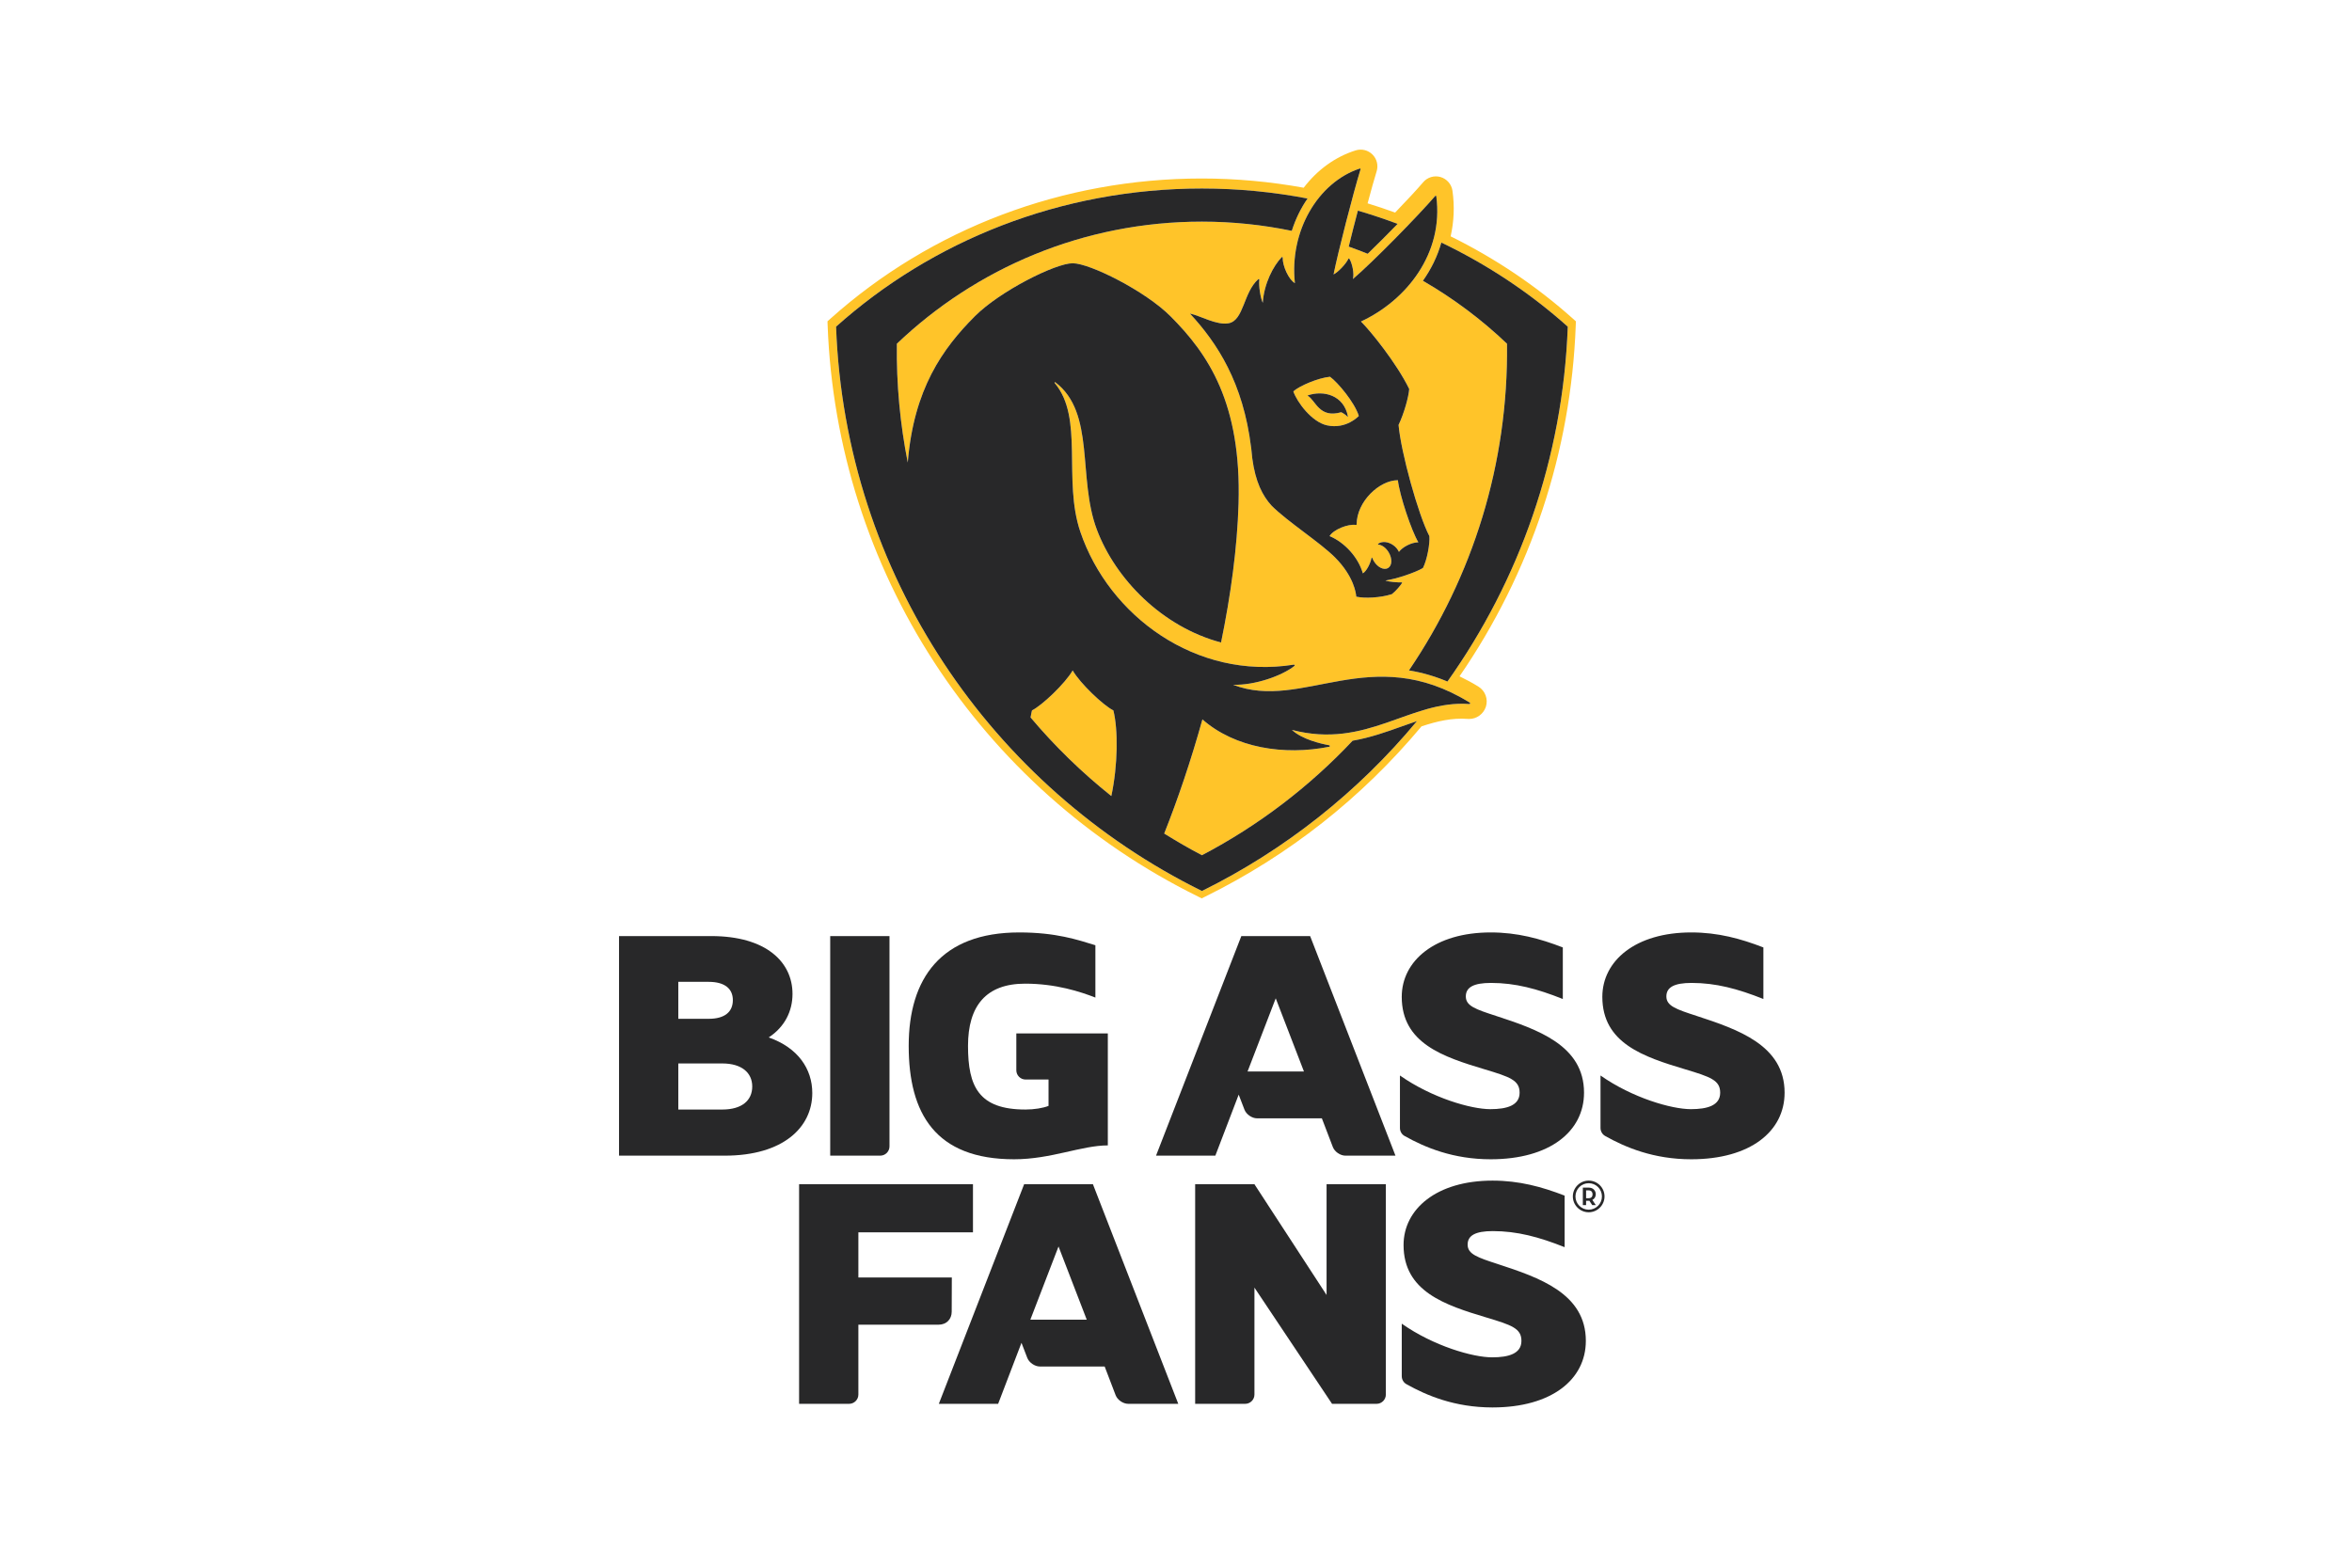 <?xml version="1.0" encoding="UTF-8"?>
<!DOCTYPE svg PUBLIC "-//W3C//DTD SVG 1.1//EN" "http://www.w3.org/Graphics/SVG/1.1/DTD/svg11.dtd">
<!-- Creator: CorelDRAW -->
<svg xmlns="http://www.w3.org/2000/svg" xml:space="preserve" width="60mm" height="40mm" version="1.1" style="shape-rendering:geometricPrecision; text-rendering:geometricPrecision; image-rendering:optimizeQuality; fill-rule:evenodd; clip-rule:evenodd"
viewBox="0 0 6000 4000"
 xmlns:xlink="http://www.w3.org/1999/xlink"
 xmlns:xodm="http://www.corel.com/coreldraw/odm/2003">
 <defs>
  <style type="text/css">
   <![CDATA[
    .fil1 {fill:#282829;fill-rule:nonzero}
    .fil0 {fill:#FFC429;fill-rule:nonzero}
   ]]>
  </style>
 </defs>
 <g id="Layer_x0020_1">
  <path class="fil0" d="M3692.46 1738.99c-32.07,-13.54 -64.76,-23.05 -98.19,-28.44 161.67,-238.07 253.95,-525.77 250.11,-833.53 -64.62,-61.66 -136.71,-115.61 -214.52,-160.63 20.74,-29.22 36.97,-61.94 47.04,-97.51 118.25,56.66 226.88,129.04 322.52,214.62 -12.39,336.72 -124.18,648.01 -306.96,905.49zm-626.3 534.41c-536.03,-264.57 -910.01,-807.42 -933.31,-1439.9 244.3,-218.64 572.48,-352.5 933.31,-352.5 92.24,0 182.35,8.85 269.48,25.54 -17.24,24.66 -30.73,52.66 -40.25,82.5 -74.05,-15.33 -150.66,-23.54 -229.23,-23.54 -301.76,0 -575.85,118.5 -778.2,311.52 -1.41,103.52 8.32,204.95 27.77,303.11 15.26,-187.66 88.97,-291 171.46,-373.5 64.09,-64.09 205.41,-134.92 249.23,-134.92 43.9,0 185.22,70.83 249.24,134.92 96.73,96.7 181.43,221.89 173.96,478.28 -3.3,112.05 -19.81,233.61 -44.66,354.42 -149.77,-39.59 -269.46,-161.73 -317,-288.48 -49.53,-132.07 -2.92,-297.23 -105.68,-375.38 -0.48,-0.39 -1.23,-0.35 -1.7,0.1 -0.43,0.53 -0.46,1.2 -0.01,1.74 75.14,88.88 20.39,246.93 65.38,379.54 72.89,214.65 295.17,378.85 544.71,339.01 0.84,-0.15 1.69,0.3 2.02,1.08 0.36,0.81 0.13,1.75 -0.57,2.25 -31.41,25 -101.14,49.84 -156.51,47.98 177.63,68.63 350.84,-110.84 603.91,45.65 0.74,0.44 1.07,1.39 0.84,2.22 -0.33,0.83 -1.15,1.37 -1.98,1.32 -150.28,-11.27 -260.92,116.27 -452.73,65.97 25.99,24.33 74.39,35.48 95.39,39.25 0.86,0.17 1.54,0.98 1.54,1.92 0,0.92 -0.68,1.69 -1.54,1.84 -115.23,22.93 -240.84,3.09 -323.61,-69.77 -29.08,104.59 -62.79,203.99 -97.49,291.22 31.31,19.54 63.36,38.12 96.24,55.36 144.68,-75.88 274.32,-175.11 384.38,-292.2 44.98,-7.84 85.85,-22.3 125.7,-36.58 13.02,-4.65 25.75,-9.18 38.47,-13.45 -149.72,180.3 -336.34,328.69 -548.56,433.48zm68.26 -1448.62c39.03,-7.39 37.36,-78.94 75.67,-112.47 0.46,-0.43 1.19,-0.5 1.65,-0.2 0.6,0.31 0.95,0.91 0.85,1.52 -1.94,15.7 2.99,46.53 8.82,59.06 3.17,-49.4 27,-94.27 48.24,-116.47 0.41,-0.47 1.05,-0.61 1.69,-0.34 0.57,0.22 0.93,0.78 0.87,1.42 -0.46,21.16 15.26,56.26 31.17,65.13 -14.59,-132.02 58.46,-257.04 165.49,-292.43 0.52,-0.19 1.09,-0.06 1.5,0.33 0.42,0.4 0.59,0.98 0.42,1.57 -19.04,62.23 -57.45,211.48 -68.79,268.27 11.21,-5.32 31.47,-26.4 37.77,-39.75 0.2,-0.46 0.74,-0.77 1.32,-0.86 0.52,0 1.08,0.22 1.31,0.77 7.31,11.72 12.87,38.81 8.83,51.69 49.52,-42.02 165.66,-160.37 210.18,-212.11 0.39,-0.49 0.97,-0.68 1.57,-0.49 0.53,0.2 0.99,0.69 1.09,1.27 19.37,145.88 -76.27,265.74 -192.22,319.64 24.43,24.11 91.17,106.65 123.11,172.23 -1.54,20.25 -12.7,61.19 -27.15,91.63 6,69.64 50.26,229.62 78.57,283.72 1.77,18.92 -5.73,60.21 -16.35,81.35 -19.96,11.86 -67.62,27.83 -95.81,31.98 10.37,3.63 31.07,5.08 41.58,4.67 0.42,0 0.73,0.22 0.98,0.54 0.13,0.34 0.13,0.73 -0.06,1.05 -5.24,7.95 -16.25,20.86 -25.76,28.41 -30.68,9.83 -70.07,11.03 -90.37,6.63 -0.42,-0.1 -0.77,-0.45 -0.84,-0.88 -0.37,-6.29 -5.27,-50.53 -54.21,-99.55 -38.68,-38.6 -120.52,-90.75 -161.43,-131.61 -23.57,-25.56 -41.59,-61.44 -49.5,-120.93 -0.89,-9.35 -1.88,-18.65 -2.88,-27.64 -0.06,0 -0.06,0 -0.06,-0.03 -20.32,-165.53 -86.19,-266.45 -156.12,-341.94 26.73,5.66 68.41,30.61 98.87,24.82zm430.92 -253.52c-25.37,26.16 -52.33,53.09 -76.33,76.28 -15.95,-6.42 -32.07,-12.55 -48.41,-18.29 7.08,-28.97 15.27,-61.14 23.36,-91.73 34.4,9.93 68.16,21.22 101.38,33.74zm454.77 248.58l-7.32 -6.55c-93.21,-83.4 -198.23,-153.98 -312.18,-210.25 8.51,-37.89 10.31,-77.01 4.63,-116.38 -2.36,-16.5 -14.26,-30.22 -30.49,-35.01 -16.1,-4.6 -33.53,0.67 -44.29,13.42 -15.43,18.13 -41.78,46.52 -71.48,77.32 -23.39,-8.54 -46.84,-16.36 -70.24,-23.52 9,-33.57 17.27,-62.99 23.09,-81.8 4.7,-15.28 0.58,-31.71 -10.67,-42.84 -11.27,-11.22 -27.68,-15.24 -42.94,-10.47 -52.11,16.38 -97.79,49.71 -132.48,95.24 -85.56,-15.57 -173,-23.55 -260.19,-23.55 -353.03,0 -689.45,127.09 -947.29,357.85l-7.33 6.55 0.37 9.83c22.95,622.9 385.04,1181.54 944.97,1457.91l9.28 4.6 9.28 -4.6c212.97,-105.15 398.45,-251.28 551.49,-434.28 39.98,-13.15 77.64,-22.09 118.43,-18.97 0.91,0.06 2.14,0.08 3.18,0.08 18.95,0 35.94,-12.13 42.38,-30.53 6.53,-19.7 -1.22,-41.1 -18.85,-52.02l-0.04 -0.03c-16.04,-9.88 -32.08,-18.39 -48.19,-26.19 182.1,-264.77 284.67,-573.9 296.53,-895.96l0.35 -9.85z"/>
  <path class="fil0" d="M3566.04 1225.24c-46.92,0 -104.81,53.98 -105.26,112.81 0,0.38 -0.2,0.77 -0.49,1.01 -0.3,0.27 -0.76,0.4 -1.15,0.37 -20.13,-3.3 -57.49,11.73 -67.39,28.4 38.65,16.22 73.24,54.21 84.92,95.08 9.45,-5.59 19.3,-25.21 22.13,-39.32 0.1,-0.4 0.43,-0.7 0.87,-0.77 0.48,-0.01 0.77,0.27 1,0.67 1.05,2.77 2.43,5.61 4.09,8.35 9.67,15.98 25.92,23.8 36.33,17.46 10.44,-6.31 11.01,-24.34 1.31,-40.3 -6.85,-11.38 -17.16,-18.63 -26.25,-19.5 -0.38,-0.09 -0.77,-0.31 -0.87,-0.78 -0.18,-0.42 0,-0.8 0.33,-1.11 9.39,-7.23 25.48,-6.03 38.83,3.54 6.62,4.72 11.46,10.77 14.24,17.01 9.79,-13.11 32.64,-24.46 49.59,-24.46 -17.83,-29.99 -47.6,-119.12 -52.23,-158.46z"/>
  <path class="fil0" d="M3438.15 1063.22c-0.26,0.17 -0.58,0.1 -0.74,-0.1 -3.81,-4.2 -11.88,-9.7 -16.04,-11.27 -56.09,15.92 -64.43,-29.26 -85.22,-42.03 -0.13,-0.1 -0.22,-0.34 -0.22,-0.59 0,-0.18 0.16,-0.4 0.39,-0.44 40.27,-13.73 92.18,-0.45 102.2,53.78 0,0.28 -0.13,0.56 -0.37,0.65zm-53.04 22.05c49.41,10.91 81.27,-23.97 81.27,-23.97 -10.48,-34.32 -53.98,-85.99 -73.46,-99.99 -30.34,2.85 -78.46,23.41 -93.63,37.29 9.79,28.17 47.28,78.13 85.82,86.67z"/>
  <path class="fil0" d="M2835.03 2031.15c16.87,-79.13 17.49,-169.62 5.19,-218.54 -25.37,-12.57 -84.4,-68.38 -103.81,-101.96 -19.34,33.58 -78.4,89.39 -103.79,101.96 -1.34,5.45 -2.56,11.59 -3.6,18.05 61.74,73.26 130.71,140.41 206.01,200.49z"/>
  <path class="fil1" d="M2632.62 1812.6c25.39,-12.56 84.45,-68.38 103.79,-101.95 19.41,33.57 78.43,89.38 103.81,101.95 12.3,48.93 11.67,139.42 -5.19,218.55 -75.3,-60.08 -144.27,-127.23 -206.01,-200.5 1.04,-6.46 2.26,-12.59 3.6,-18.05zm943.63 40.77c-39.86,14.29 -80.73,28.74 -125.71,36.59 -110.06,117.08 -239.69,216.3 -384.38,292.19 -32.87,-17.24 -64.92,-35.82 -96.24,-55.37 34.7,-87.23 68.41,-186.62 97.49,-291.21 82.77,72.86 208.38,92.7 323.61,69.77 0.87,-0.15 1.54,-0.92 1.54,-1.83 0,-0.94 -0.67,-1.76 -1.54,-1.92 -21,-3.78 -69.4,-14.93 -95.39,-39.26 191.81,50.3 302.45,-77.24 452.73,-65.96 0.83,0.04 1.66,-0.5 1.98,-1.33 0.24,-0.83 -0.09,-1.78 -0.84,-2.22 -253.06,-156.5 -426.27,22.98 -603.9,-45.65 55.37,1.86 125.1,-22.98 156.5,-47.98 0.71,-0.5 0.93,-1.44 0.57,-2.25 -0.33,-0.77 -1.18,-1.22 -2.01,-1.08 -249.55,39.84 -471.83,-124.36 -544.72,-339 -44.98,-132.62 9.77,-290.67 -65.38,-379.55 -0.44,-0.54 -0.41,-1.21 0.01,-1.74 0.47,-0.45 1.23,-0.49 1.7,-0.1 102.76,78.15 56.15,243.31 105.69,375.39 47.53,126.74 167.22,248.88 317,288.47 24.84,-120.8 41.35,-242.37 44.65,-354.41 7.47,-256.41 -77.23,-381.58 -173.96,-478.28 -64.02,-64.1 -205.33,-134.93 -249.24,-134.93 -43.82,0 -185.14,70.83 -249.22,134.93 -82.5,82.5 -156.2,185.83 -171.47,373.49 -19.45,-98.16 -29.17,-199.58 -27.77,-303.11 202.36,-193.02 476.44,-311.51 778.2,-311.51 78.57,0 155.19,8.2 229.23,23.53 9.53,-29.84 23.02,-57.83 40.25,-82.5 -87.13,-16.69 -177.23,-25.54 -269.48,-25.54 -360.82,0 -689,133.85 -933.31,352.51 23.3,632.47 397.29,1175.32 933.31,1439.89 212.22,-104.79 398.85,-253.18 548.57,-433.48 -12.72,4.27 -25.46,8.8 -38.47,13.45z"/>
  <path class="fil1" d="M3463.97 537.51c-8.09,30.6 -16.29,62.76 -23.36,91.73 16.34,5.75 32.45,11.89 48.41,18.3 24,-23.2 50.95,-50.12 76.33,-76.28 -33.23,-12.51 -66.99,-23.81 -101.38,-33.75z"/>
  <path class="fil1" d="M3676.9 618.89c-10.08,35.56 -26.3,68.29 -47.04,97.51 77.81,45.02 149.9,98.97 214.53,160.62 3.84,307.77 -88.45,595.47 -250.12,833.53 33.43,5.4 66.12,14.91 98.19,28.44 182.78,-257.48 294.57,-568.77 306.96,-905.48 -95.63,-85.59 -204.27,-157.97 -322.52,-214.62z"/>
  <path class="fil1" d="M3336.32 1008.79c-0.23,0.03 -0.39,0.25 -0.39,0.43 0,0.26 0.1,0.49 0.23,0.59 20.78,12.78 29.12,57.96 85.21,42.03 4.16,1.57 12.23,7.08 16.04,11.27 0.17,0.21 0.48,0.27 0.75,0.1 0.24,-0.09 0.37,-0.36 0.37,-0.65 -10.02,-54.22 -61.94,-67.5 -102.21,-53.77z"/>
  <path class="fil1" d="M3568.68 1408.17c-2.78,-6.24 -7.62,-12.29 -14.24,-17.01 -13.36,-9.57 -29.44,-10.77 -38.83,-3.54 -0.33,0.3 -0.51,0.69 -0.33,1.11 0.1,0.47 0.49,0.68 0.87,0.78 9.09,0.86 19.4,8.11 26.25,19.5 9.7,15.96 9.13,33.99 -1.32,40.29 -10.4,6.34 -26.65,-1.48 -36.32,-17.45 -1.66,-2.74 -3.04,-5.58 -4.09,-8.35 -0.23,-0.4 -0.52,-0.69 -1,-0.67 -0.44,0.07 -0.77,0.37 -0.87,0.77 -2.83,14.11 -12.67,33.73 -22.13,39.32 -11.67,-40.87 -46.28,-78.86 -84.92,-95.08 9.9,-16.68 47.26,-31.7 67.39,-28.4 0.39,0.03 0.85,-0.1 1.15,-0.37 0.29,-0.24 0.49,-0.63 0.49,-1.01 0.44,-58.83 58.34,-112.81 105.25,-112.81 4.63,39.34 34.41,128.47 52.24,158.46 -16.94,-0.01 -39.79,11.35 -49.59,24.46zm-175.75 -446.87c19.48,14.01 62.98,65.67 73.45,100 0,0 -31.86,34.87 -81.27,23.97 -38.54,-8.54 -76.03,-58.51 -85.81,-86.68 15.16,-13.87 63.29,-34.44 93.63,-37.29zm-201.27 180.59c0,0.03 0,0.03 0.07,0.03 1,9 1.98,18.3 2.87,27.65 7.91,59.48 25.94,95.37 49.51,120.92 40.9,40.87 122.74,93.01 161.42,131.62 48.95,49.02 53.84,93.25 54.22,99.54 0.06,0.43 0.41,0.79 0.84,0.89 20.29,4.39 59.68,3.2 90.36,-6.64 9.51,-7.55 20.52,-20.45 25.76,-28.41 0.2,-0.31 0.2,-0.7 0.07,-1.04 -0.25,-0.32 -0.56,-0.54 -0.99,-0.54 -10.5,0.4 -31.2,-1.04 -41.58,-4.68 28.2,-4.14 75.86,-20.11 95.81,-31.97 10.62,-21.14 18.13,-62.44 16.35,-81.35 -28.3,-54.1 -72.57,-214.09 -78.56,-283.72 14.44,-30.45 25.61,-71.38 27.15,-91.63 -31.95,-65.58 -98.68,-148.13 -123.11,-172.23 115.95,-53.91 211.58,-173.77 192.21,-319.64 -0.1,-0.58 -0.56,-1.08 -1.08,-1.27 -0.61,-0.2 -1.19,0 -1.58,0.49 -44.52,51.73 -160.66,170.08 -210.17,212.11 4.03,-12.88 -1.54,-39.97 -8.84,-51.69 -0.23,-0.55 -0.79,-0.78 -1.31,-0.78 -0.58,0.1 -1.12,0.4 -1.32,0.87 -6.3,13.34 -26.56,34.42 -37.77,39.74 11.35,-56.79 49.76,-206.03 68.8,-268.27 0.16,-0.58 0,-1.17 -0.43,-1.56 -0.41,-0.4 -0.99,-0.53 -1.49,-0.33 -107.04,35.38 -180.09,160.4 -165.49,292.42 -15.91,-8.86 -31.64,-43.96 -31.18,-65.12 0.07,-0.64 -0.29,-1.2 -0.86,-1.42 -0.65,-0.28 -1.29,-0.13 -1.69,0.33 -21.25,22.21 -45.08,67.08 -48.25,116.47 -5.83,-12.53 -10.75,-43.36 -8.82,-59.06 0.1,-0.6 -0.25,-1.21 -0.85,-1.52 -0.46,-0.29 -1.18,-0.22 -1.64,0.21 -38.32,33.53 -36.64,105.07 -75.67,112.46 -30.46,5.8 -72.14,-19.15 -98.89,-24.82 69.93,75.51 135.81,176.42 156.13,341.94z"/>
  <path class="fil1" d="M4040.88 2788.07c0,98.97 -87.77,169.86 -238.09,169.86 -95.93,0 -167.83,-30.32 -219.49,-59.33 -7.46,-4.12 -12.02,-12.01 -12.02,-20.54l0 -133.88c81.19,57.01 181.14,85.9 230.54,85.9 42.11,0 74.74,-9.38 74.74,-42.01 0,-31.7 -24.24,-40.18 -89.67,-59.78 -105.46,-31.65 -211.01,-66.29 -211.01,-184.85 0,-91.54 84.01,-164.31 226.91,-164.31 68.15,0 126.04,15.85 183.98,38.3l0 131.55c-65.39,-26.11 -121.41,-41.02 -183.06,-41.02 -44.77,0 -64.4,11.24 -64.4,34.51 0,24.32 25.21,32.75 76.59,49.49 105.48,34.56 224.98,74.78 224.98,196.11z"/>
  <path class="fil1" d="M3182.53 2733.96l71.89 -186.73 71.98 186.73 -143.87 0zm159.62 -345.53l-175.49 0 -217.6 560.25 151.31 0 59.55 -155.68 14.78 38.46c4.7,12.02 19.14,22 32.08,22l165.33 0 27.99 73.22c4.64,12.1 19.05,22 32.02,22l127.74 0 -217.71 -560.25z"/>
  <path class="fil1" d="M4552.53 2788.07c0,98.97 -87.77,169.86 -238.09,169.86 -95.93,0 -167.87,-30.32 -219.46,-59.33 -7.4,-4.12 -12.04,-12.01 -12.04,-20.54l0 -133.88c81.18,57.01 181.13,85.9 230.59,85.9 42,0 74.68,-9.38 74.68,-42.01 0,-31.7 -24.24,-40.18 -89.59,-59.78 -105.54,-31.65 -211.04,-66.29 -211.04,-184.85 0,-91.54 84.02,-164.31 226.86,-164.31 68.2,0 126.08,15.85 183.98,38.3l0 131.55c-65.39,-26.11 -121.45,-41.02 -183.06,-41.02 -44.77,0 -64.4,11.24 -64.4,34.51 0,24.32 25.21,32.75 76.63,49.49 105.44,34.56 224.94,74.78 224.94,196.11z"/>
  <path class="fil1" d="M1842.42 2831.02l-112.05 0 0 -117.59 112.05 0c50.4,0 76.55,24.24 76.55,58.79 0,35.48 -26.15,58.8 -76.55,58.8zm-112.05 -325.82l77.51 0c41.09,0 61.63,17.67 61.63,46.64 0,29.9 -20.54,47.68 -61.63,47.68l-77.51 0 0 -94.32zm230.63 141.86c41.07,-27.01 60.69,-67.23 60.69,-111.14 0,-81.17 -67.22,-147.49 -207.29,-147.49l-235.26 0 0 560.25 269.84 0c148.44,0 223.16,-71.9 223.16,-159.75 0,-61.49 -36.45,-115.68 -111.14,-141.87z"/>
  <path class="fil1" d="M2117.88 2388.43l151.24 0 0 536.62c0,13 -10.62,23.63 -23.59,23.63l-127.65 0 0 -560.25z"/>
  <path class="fil1" d="M2592.67 2636.75l233.42 0 0 285.77c-67.21,0 -144.7,35.4 -239.04,35.4 -200.69,0 -268.92,-116.56 -268.92,-289.35 0,-171.81 82.2,-289.43 282.05,-289.43 93.38,0 148.46,18.61 194.2,32.68l0 133.51c-38.28,-14.95 -100.82,-35.48 -179.27,-35.48 -99.92,0 -145.68,56.95 -145.68,158.73 0,103.65 27.07,162.43 146.61,162.43 22.44,0 44.81,-3.7 58.82,-9.29l0 -67.27 -58.59 0c-12.96,0 -23.59,-10.64 -23.59,-23.55l0 -94.15 -0.01 0z"/>
  <path class="fil1" d="M2628.43 3367.18l71.89 -186.72 71.98 186.72 -143.87 0zm-15.87 -345.53l-217.59 560.25 151.31 0 59.55 -155.68 14.78 38.46c4.69,12.02 19.13,22 32.08,22l165.33 0 27.98 73.21c4.64,12.1 19.06,22 32.03,22l127.74 0 -217.7 -560.25 -175.51 0 0 0.01z"/>
  <path class="fil1" d="M3384.1 3021.65l0 282.52 -183.99 -282.52 -151.24 0 0 560.25 127.65 0c12.97,0 23.59,-10.63 23.59,-23.63l0 -272.86 197.96 296.49 113.68 0c12.97,0 23.59,-10.63 23.59,-23.63l0 -536.62 -151.24 0z"/>
  <path class="fil1" d="M2482.07 3144.3l0 -122.65 -443.56 0 0 560.25 127.64 0c12.97,0 23.59,-10.63 23.59,-23.63l0 -178.25 204.32 0c20.96,0 33.76,-14.55 33.76,-33.18l0.3 -87.3 -238.38 0 0 -115.24 292.33 0z"/>
  <path class="fil1" d="M4045.5 3421.29c0,98.86 -87.57,169.69 -237.59,169.85l-1.24 0c-95.55,-0.16 -167.22,-30.39 -218.75,-59.32 -7.46,-4.12 -12.02,-12.02 -12.02,-20.54l0 -133.88c81.2,57 181.15,85.89 230.54,85.89 42.12,0 74.75,-9.37 74.75,-42.01 0,-31.69 -24.24,-40.17 -89.68,-59.77 -105.45,-31.65 -211,-66.29 -211,-184.85 0,-91.54 84.01,-164.31 226.91,-164.31 68.15,0 126.05,15.85 183.98,38.3l0 131.55c-65.39,-26.11 -121.41,-41.03 -183.05,-41.03 -44.78,0 -64.41,11.24 -64.41,34.51 0,24.33 25.21,32.76 76.59,49.5 105.47,34.56 224.97,74.77 224.97,196.11z"/>
  <path class="fil1" d="M4052.78 3086.55c-18.66,0 -33.77,-15.12 -33.77,-33.82 0,-18.66 15.11,-33.77 33.77,-33.77 18.67,0 33.78,15.11 33.78,33.77 0,18.7 -15.11,33.82 -33.78,33.82zm0 -74.2c-22.3,0 -40.42,18.09 -40.42,40.38 0,22.29 18.12,40.42 40.42,40.42 22.25,0 40.38,-18.13 40.38,-40.42 0,-22.29 -18.13,-40.38 -40.38,-40.38z"/>
  <path class="fil1" d="M4060.04 3054.73c-1.72,1.72 -4.48,2.6 -8.35,2.6l-5.53 0 0 -20.12 5.53 0c3.87,0 6.64,0.9 8.35,2.82 1.65,1.87 2.57,4.31 2.57,7.33 -0.01,3.13 -0.92,5.58 -2.57,7.37zm8.58 0.9c1.44,-2.66 2.25,-5.47 2.25,-8.44 0,-4.57 -1.6,-8.48 -4.75,-11.9 -3.11,-3.39 -7.95,-5.09 -14.43,-5.09l-13.82 0 0 44.61 8.29 0 0 -10.93 5.69 0c1.26,0 2.12,-0.03 2.62,-0.21l7.32 11.14 9.09 0 -8.84 -13.17c2.8,-1.33 5.05,-3.37 6.58,-6.01z"/>
 </g>
</svg>
